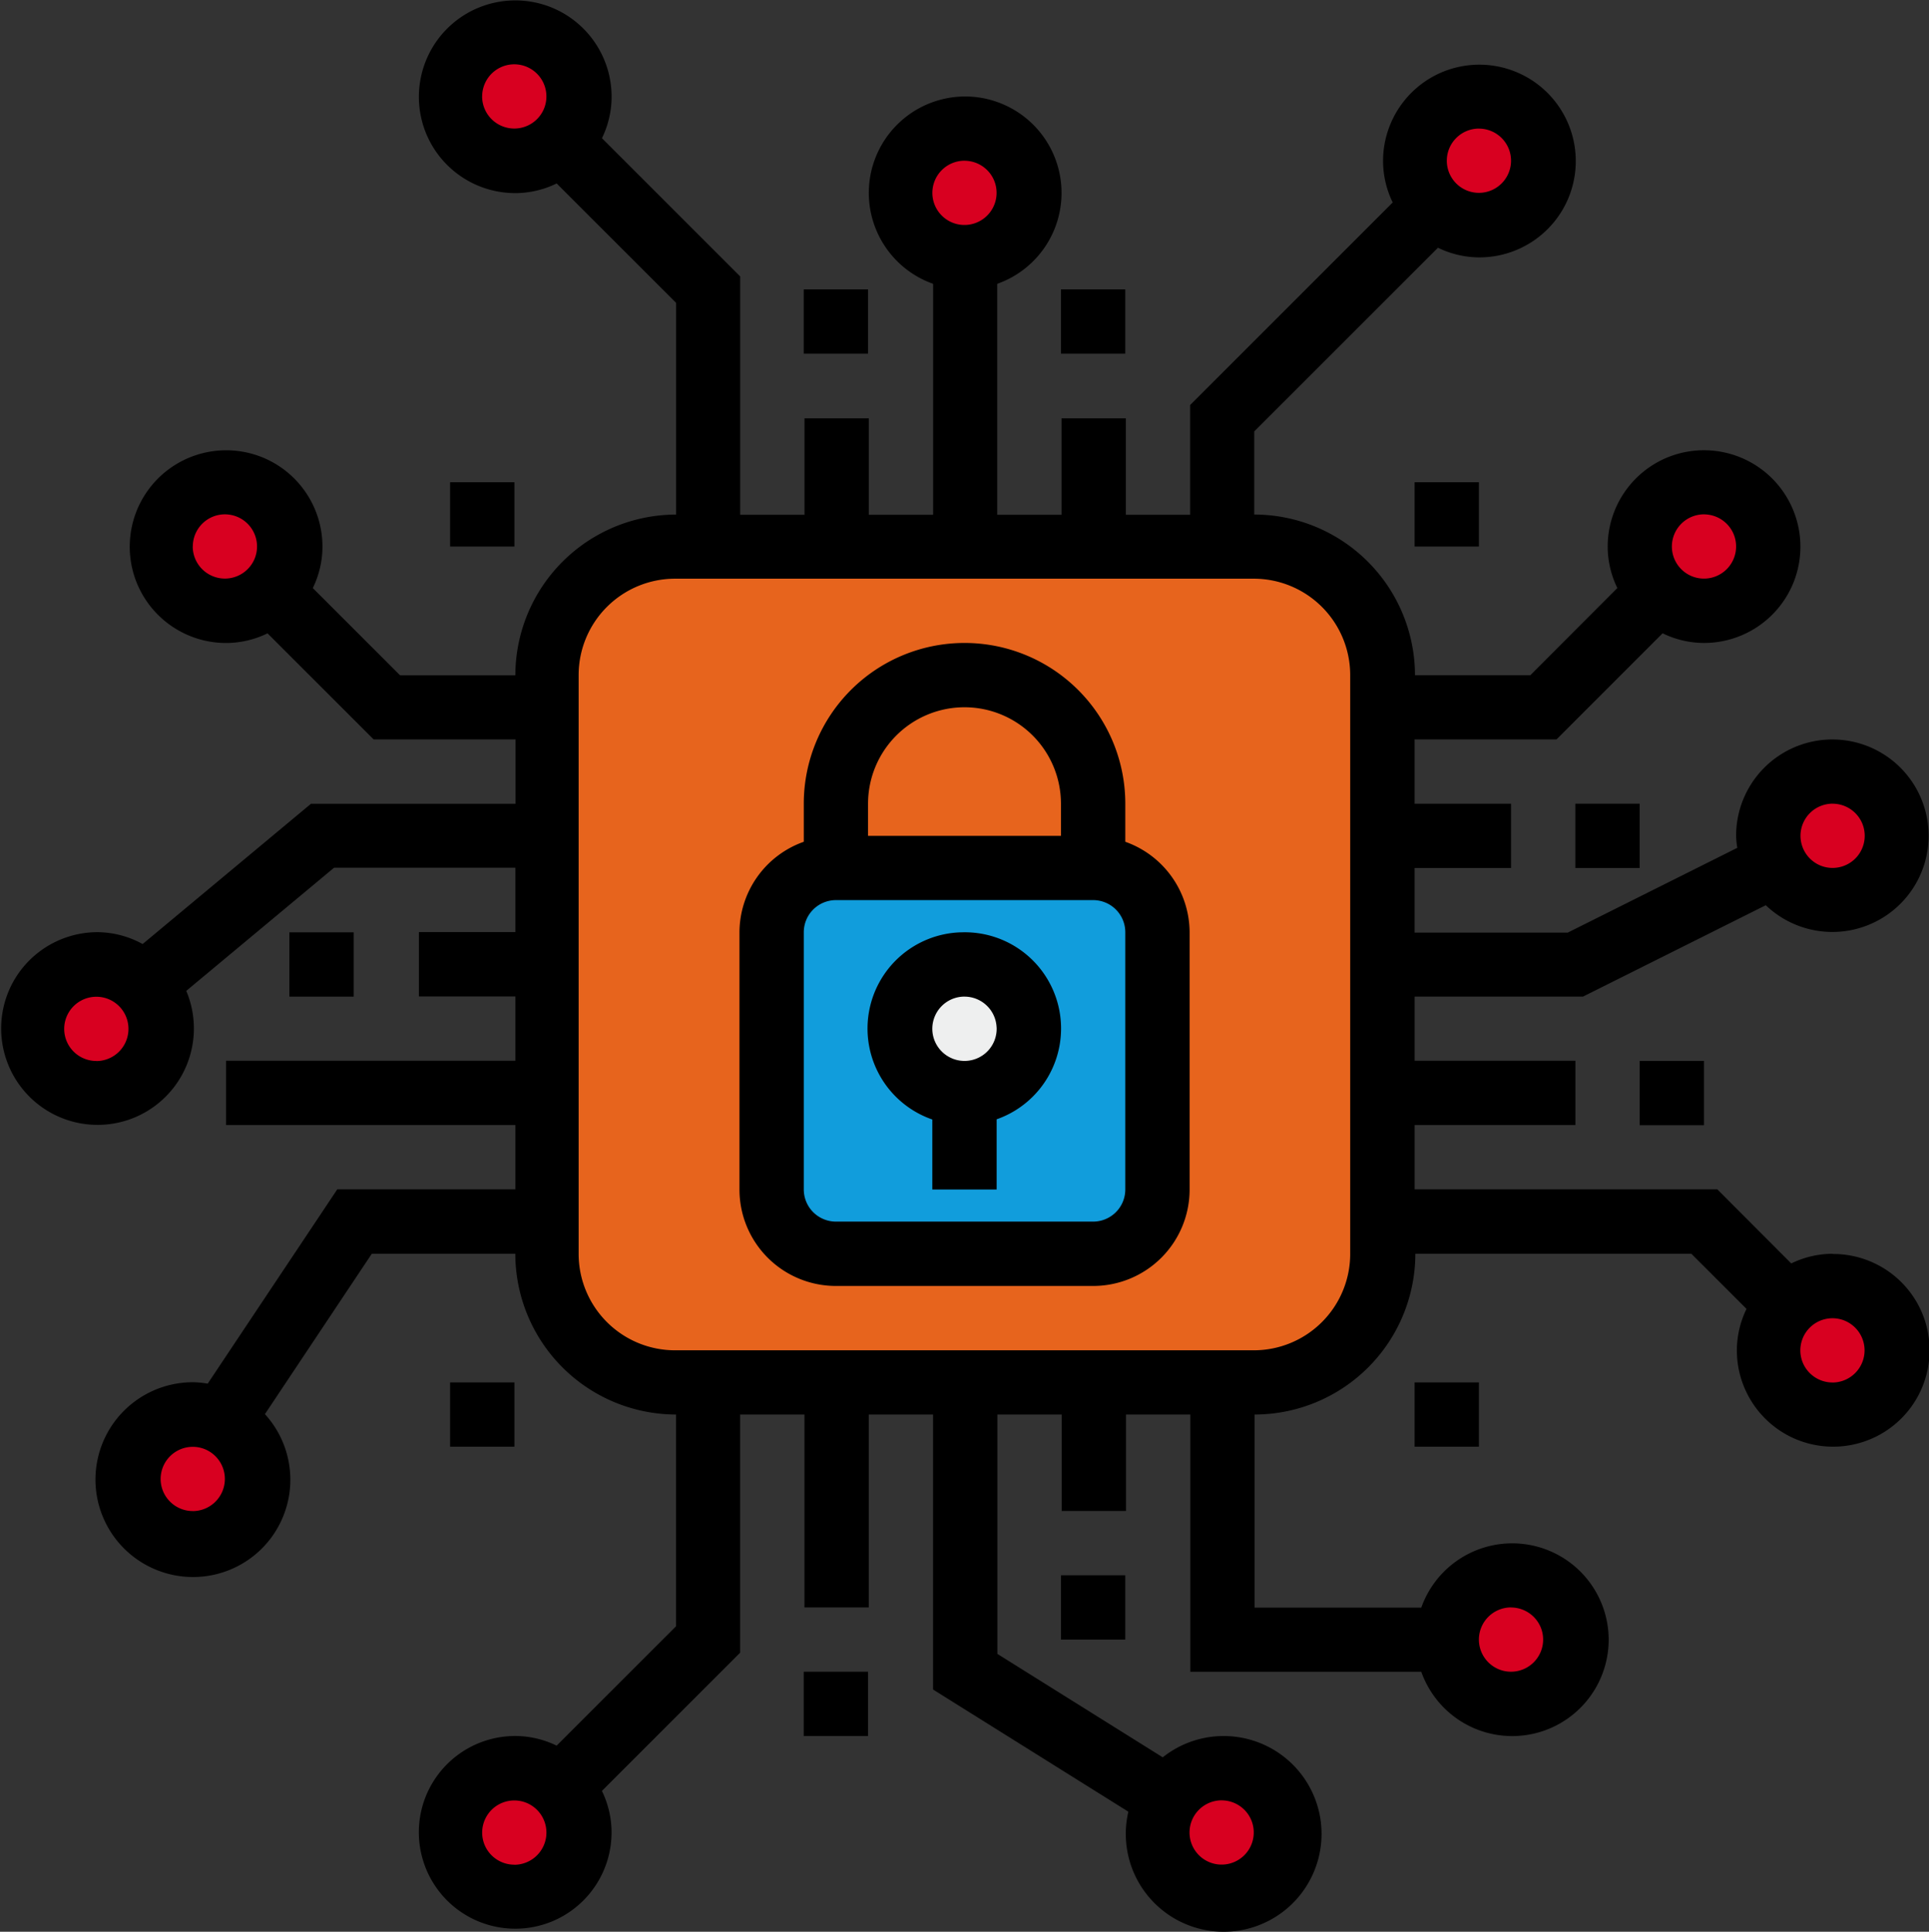 <svg xmlns="http://www.w3.org/2000/svg" width="48.742" height="48.814" viewBox="0 0 48.742 48.814"><rect x="0" y="0" width="48.742" height="48.814" fill="#333333" stroke="none"/><defs><style>.a{fill:#e7641d;}.b{fill:#d80020;}.c{fill:#119ddc;}.d{fill:#eeefef;}</style></defs><g transform="translate(373.855 -409.946)"><path class="a" d="M-314.132,466.419h14.622a3.242,3.242,0,0,1,3.25,3.249v14.623a3.242,3.242,0,0,1-3.25,3.25h-14.622a3.242,3.242,0,0,1-3.25-3.25V469.668a3.242,3.242,0,0,1,3.25-3.249Zm0,0" transform="translate(-42.663 -42.663)"/><path class="b" d="M-277.591,424.859a1.624,1.624,0,0,1-1.625,1.625,1.624,1.624,0,0,1-1.625-1.625,1.624,1.624,0,0,1,1.625-1.625,1.624,1.624,0,0,1,1.625,1.625Zm0,0" transform="translate(-70.267 -10.038)"/><path class="b" d="M-224.44,421.537a1.624,1.624,0,0,1-1.625,1.625,1.624,1.624,0,0,1-1.625-1.625,1.624,1.624,0,0,1,1.625-1.625,1.624,1.624,0,0,1,1.625,1.625Zm0,0" transform="translate(-110.421 -7.529)"/><path class="b" d="M-324.1,414.893a1.625,1.625,0,0,1-1.625,1.625,1.625,1.625,0,0,1-1.625-1.625,1.625,1.625,0,0,1,1.625-1.625,1.625,1.625,0,0,1,1.625,1.625Zm0,0" transform="translate(-35.134 -2.509)"/><path class="b" d="M-251.016,594.277a1.624,1.624,0,0,1-1.625,1.625,1.624,1.624,0,0,1-1.625-1.625,1.624,1.624,0,0,1,1.625-1.625,1.624,1.624,0,0,1,1.625,1.625Zm0,0" transform="translate(-90.344 -138.026)"/><path class="b" d="M-221.118,574.345a1.624,1.624,0,0,1-1.625,1.625,1.624,1.624,0,0,1-1.625-1.625,1.625,1.625,0,0,1,1.625-1.625,1.625,1.625,0,0,1,1.625,1.625Zm0,0" transform="translate(-112.93 -122.968)"/><path class="b" d="M-324.1,594.277a1.625,1.625,0,0,1-1.625,1.625,1.625,1.625,0,0,1-1.625-1.625,1.625,1.625,0,0,1,1.625-1.625,1.625,1.625,0,0,1,1.625,1.625Zm0,0" transform="translate(-35.134 -138.026)"/><path class="b" d="M-201.22,460.88a1.624,1.624,0,0,1-1.126,2,1.625,1.625,0,0,1-2-1.125,1.626,1.626,0,0,1,1.126-2,1.625,1.625,0,0,1,2,1.126Zm0,0" transform="translate(-128.008 -37.581)"/><path class="b" d="M-187.9,543.921a1.625,1.625,0,0,1-1.126,2,1.625,1.625,0,0,1-2-1.125,1.625,1.625,0,0,1,1.126-2,1.625,1.625,0,0,1,2,1.126Zm0,0" transform="translate(-138.073 -100.316)"/><path class="b" d="M-187.918,490.77a1.625,1.625,0,0,1-1.126,2,1.625,1.625,0,0,1-2-1.125,1.625,1.625,0,0,1,1.126-2,1.625,1.625,0,0,1,2,1.126Zm0,0" transform="translate(-138.057 -60.162)"/><path class="b" d="M-355.17,459.86a1.625,1.625,0,0,1,1.125,2,1.624,1.624,0,0,1-2,1.126,1.625,1.625,0,0,1-1.126-2,1.625,1.625,0,0,1,2-1.126Zm0,0" transform="translate(-12.556 -37.661)"/><path class="b" d="M-355.341,556.2a1.623,1.623,0,0,1,1.252,1.925,1.624,1.624,0,0,1-1.925,1.253,1.625,1.625,0,0,1-1.253-1.926,1.625,1.625,0,0,1,1.926-1.252Zm0,0" transform="translate(-12.505 -110.464)"/><path class="b" d="M-368.975,512.857a1.626,1.626,0,0,0,1.543-.953,1.625,1.625,0,0,0-.3-1.789l-.365.3.365-.3a1.625,1.625,0,0,0-1.448-.484,1.625,1.625,0,0,0-1.21.932,1.625,1.625,0,0,0,.1,1.524,1.625,1.625,0,0,0,1.319.77Zm0,0" transform="translate(-2.507 -75.29)"/><path class="c" d="M-292.5,499.638h6.5a1.621,1.621,0,0,1,1.625,1.625v6.5a1.621,1.621,0,0,1-1.625,1.625h-6.5a1.621,1.621,0,0,1-1.625-1.625v-6.5a1.621,1.621,0,0,1,1.625-1.625Zm0,0" transform="translate(-60.229 -67.758)"/><path class="d" d="M-277.6,510.741a1.625,1.625,0,0,1-1.126,2,1.625,1.625,0,0,1-2-1.126,1.625,1.625,0,0,1,1.126-2,1.625,1.625,0,0,1,2,1.126Zm0,0" transform="translate(-70.306 -75.249)"/><rect width="1.625" height="1.625" transform="translate(-353.546 417.258)"/><rect width="1.625" height="1.625" transform="translate(-332.424 436.754)"/><rect width="1.625" height="1.625" transform="translate(-347.047 449.752)"/><rect width="1.625" height="1.625" transform="translate(-353.546 452.189)"/><rect width="1.625" height="1.625" transform="translate(-366.543 433.505)"/><rect width="1.625" height="1.625" transform="translate(-347.047 417.258)"/><rect width="1.625" height="1.625" transform="translate(-334.049 430.255)"/><rect width="1.625" height="1.625" transform="translate(-338.111 422.132)"/><rect width="1.625" height="1.625" transform="translate(-362.482 422.132)"/><rect width="1.625" height="1.625" transform="translate(-338.111 444.878)"/><rect width="1.625" height="1.625" transform="translate(-362.482 444.878)"/><path d="M-281.861,506.275a2.432,2.432,0,0,0-2.327,2.067,2.433,2.433,0,0,0,1.61,2.663v1.769h1.625V511a2.431,2.431,0,0,0,1.584-2.754,2.431,2.431,0,0,0-2.492-1.97Zm.908,2.405a.813.813,0,0,1-.215.584.812.812,0,0,1-.565.26.812.812,0,0,1-.584-.216.811.811,0,0,1-.211-.877.812.812,0,0,1,.73-.531h.032a.812.812,0,0,1,.812.78Zm0,0" transform="translate(-67.719 -72.77)"/><g transform="translate(-373.855 409.946)"><path d="M-287.7,481.408v-.962a4.062,4.062,0,0,0-4.062-4.062,4.062,4.062,0,0,0-4.062,4.062v.962a2.436,2.436,0,0,0-1.625,2.287v6.5a2.437,2.437,0,0,0,2.437,2.437h6.5a2.437,2.437,0,0,0,2.437-2.437v-6.5a2.437,2.437,0,0,0-1.625-2.287Zm-6.5-.962a2.437,2.437,0,0,1,2.437-2.437,2.437,2.437,0,0,1,2.437,2.437v.812H-294.2Zm6.5,9.748a.813.813,0,0,1-.812.812h-6.5a.813.813,0,0,1-.812-.812v-6.5a.813.813,0,0,1,.812-.812h6.5a.813.813,0,0,1,.812.812Zm0,0" transform="translate(316.134 -460.137)"/><path d="M-327.55,441.628a2.4,2.4,0,0,0-1.044.244L-330.462,440h-7.648v-1.625h4.062v-1.625h-4.062V435.13h4.253l4.62-2.31a2.432,2.432,0,0,0,3.067.243,2.431,2.431,0,0,0,.851-2.956,2.432,2.432,0,0,0-2.727-1.425,2.433,2.433,0,0,0-1.941,2.388,2.3,2.3,0,0,0,.03.3l-4.284,2.142h-3.87V431.88h2.437v-1.625h-2.437v-1.625h3.586l2.681-2.681a2.391,2.391,0,0,0,1.044.244,2.437,2.437,0,0,0,2.252-1.5,2.437,2.437,0,0,0-.528-2.656,2.437,2.437,0,0,0-2.656-.528,2.437,2.437,0,0,0-1.5,2.252,2.4,2.4,0,0,0,.244,1.044l-2.2,2.205h-2.913a4.067,4.067,0,0,0-4.062-4.062v-2.1l4.643-4.642a2.4,2.4,0,0,0,1.044.244,2.437,2.437,0,0,0,2.252-1.5,2.437,2.437,0,0,0-.528-2.656,2.437,2.437,0,0,0-2.656-.528,2.437,2.437,0,0,0-1.5,2.252,2.4,2.4,0,0,0,.244,1.044l-5.118,5.118v2.774h-1.625v-2.437h-1.625v2.437h-1.625v-5.836a2.437,2.437,0,0,0,1.59-2.709,2.438,2.438,0,0,0-2.4-2.025,2.438,2.438,0,0,0-2.4,2.025,2.437,2.437,0,0,0,1.59,2.709v5.836h-1.625v-2.437h-1.625v2.437h-1.625v-6.023l-3.493-3.493a2.394,2.394,0,0,0,.244-1.044,2.437,2.437,0,0,0-1.5-2.252,2.437,2.437,0,0,0-2.656.528,2.437,2.437,0,0,0-.528,2.656,2.437,2.437,0,0,0,2.252,1.5,2.4,2.4,0,0,0,1.044-.244l3.018,3.017v5.35a4.067,4.067,0,0,0-4.062,4.062h-2.913l-2.205-2.205a2.4,2.4,0,0,0,.244-1.044,2.437,2.437,0,0,0-1.5-2.252,2.437,2.437,0,0,0-2.656.528,2.437,2.437,0,0,0-.528,2.656,2.437,2.437,0,0,0,2.252,1.5,2.4,2.4,0,0,0,1.044-.244l2.681,2.681h3.586v1.625h-5.168l-4.255,3.545a2.4,2.4,0,0,0-1.137-.3,2.437,2.437,0,0,0-2.252,1.5,2.437,2.437,0,0,0,.528,2.656,2.437,2.437,0,0,0,2.656.528,2.437,2.437,0,0,0,1.5-2.251,2.414,2.414,0,0,0-.193-.949l3.736-3.113h4.58V433.5h-2.437v1.625h2.437v1.625h-7.311v1.625h7.311V440h-4.5l-3.274,4.91a2.392,2.392,0,0,0-.353-.036,2.46,2.46,0,0,0-2.426,1.935,2.461,2.461,0,0,0,1.4,2.771,2.46,2.46,0,0,0,3-.8,2.46,2.46,0,0,0-.175-3.1l2.7-4.052h3.627a4.067,4.067,0,0,0,4.062,4.062v5.35l-3.018,3.017a2.4,2.4,0,0,0-1.044-.244,2.437,2.437,0,0,0-2.252,1.5,2.437,2.437,0,0,0,.528,2.656,2.437,2.437,0,0,0,2.656.528,2.437,2.437,0,0,0,1.5-2.252,2.4,2.4,0,0,0-.244-1.044l3.493-3.493V445.69h1.625v4.874h1.625V445.69h1.625v6.949l4.934,3.087a2.473,2.473,0,0,0,1.454,2.842,2.472,2.472,0,0,0,3.045-.96,2.472,2.472,0,0,0-.439-3.162,2.473,2.473,0,0,0-3.191-.094l-4.178-2.613V445.69h1.625v2.437h1.625V445.69h1.625v6.5h5.836a2.437,2.437,0,0,0,2.71,1.59,2.437,2.437,0,0,0,2.025-2.4,2.438,2.438,0,0,0-2.025-2.4,2.437,2.437,0,0,0-2.71,1.59h-4.212V445.69a4.067,4.067,0,0,0,4.062-4.062h6.975l1.393,1.393a2.4,2.4,0,0,0-.244,1.044,2.437,2.437,0,0,0,1.5,2.252,2.437,2.437,0,0,0,2.656-.528,2.437,2.437,0,0,0,.528-2.656,2.437,2.437,0,0,0-2.252-1.5Zm0-11.373a.813.813,0,0,1,.751.5.813.813,0,0,1-.176.885.813.813,0,0,1-.885.176.813.813,0,0,1-.5-.75.813.813,0,0,1,.812-.812Zm-3.25-7.311a.813.813,0,0,1,.751.5.812.812,0,0,1-.176.885.812.812,0,0,1-.885.176.812.812,0,0,1-.5-.75.813.813,0,0,1,.812-.812Zm-5.686-9.748a.813.813,0,0,1,.75.5.812.812,0,0,1-.176.885.812.812,0,0,1-.885.176.812.812,0,0,1-.5-.75.813.813,0,0,1,.812-.812Zm-13,.812a.812.812,0,0,1,.751.5.812.812,0,0,1-.176.885.812.812,0,0,1-.885.176.812.812,0,0,1-.5-.75.813.813,0,0,1,.812-.812Zm-12.186-1.625a.813.813,0,0,1,.5-.75.813.813,0,0,1,.886.176.813.813,0,0,1,.176.885.813.813,0,0,1-.751.5.813.813,0,0,1-.812-.812Zm-7.311,11.373a.813.813,0,0,1,.5-.751.812.812,0,0,1,.885.176.812.812,0,0,1,.176.885.813.813,0,0,1-.751.5.813.813,0,0,1-.812-.812Zm-2.437,13a.813.813,0,0,1-.751-.5.812.812,0,0,1,.176-.885.813.813,0,0,1,.886-.176.812.812,0,0,1,.5.751.813.813,0,0,1-.812.812Zm2.437,11.373a.812.812,0,0,1-.751-.5.812.812,0,0,1,.176-.885.812.812,0,0,1,.885-.176.813.813,0,0,1,.5.75.813.813,0,0,1-.812.812Zm8.124,8.936a.813.813,0,0,1-.751-.5.813.813,0,0,1,.176-.885.813.813,0,0,1,.886-.176.813.813,0,0,1,.5.751.813.813,0,0,1-.812.812Zm17.872-1.625a.812.812,0,0,1,.75.5.812.812,0,0,1-.176.885.812.812,0,0,1-.885.176.812.812,0,0,1-.5-.75.813.813,0,0,1,.812-.812Zm7.311-4.874a.813.813,0,0,1,.751.5.812.812,0,0,1-.176.885.812.812,0,0,1-.885.176.813.813,0,0,1-.5-.751.813.813,0,0,1,.812-.812Zm-4.062-8.936a2.437,2.437,0,0,1-2.437,2.437h-14.622a2.437,2.437,0,0,1-2.437-2.437V427.006a2.437,2.437,0,0,1,2.437-2.437h14.622a2.437,2.437,0,0,1,2.437,2.437Zm12.186,3.25a.813.813,0,0,1-.75-.5.812.812,0,0,1,.176-.885.812.812,0,0,1,.885-.176.813.813,0,0,1,.5.75.813.813,0,0,1-.812.812Zm0,0" transform="translate(373.855 -409.946)"/></g></g></svg>